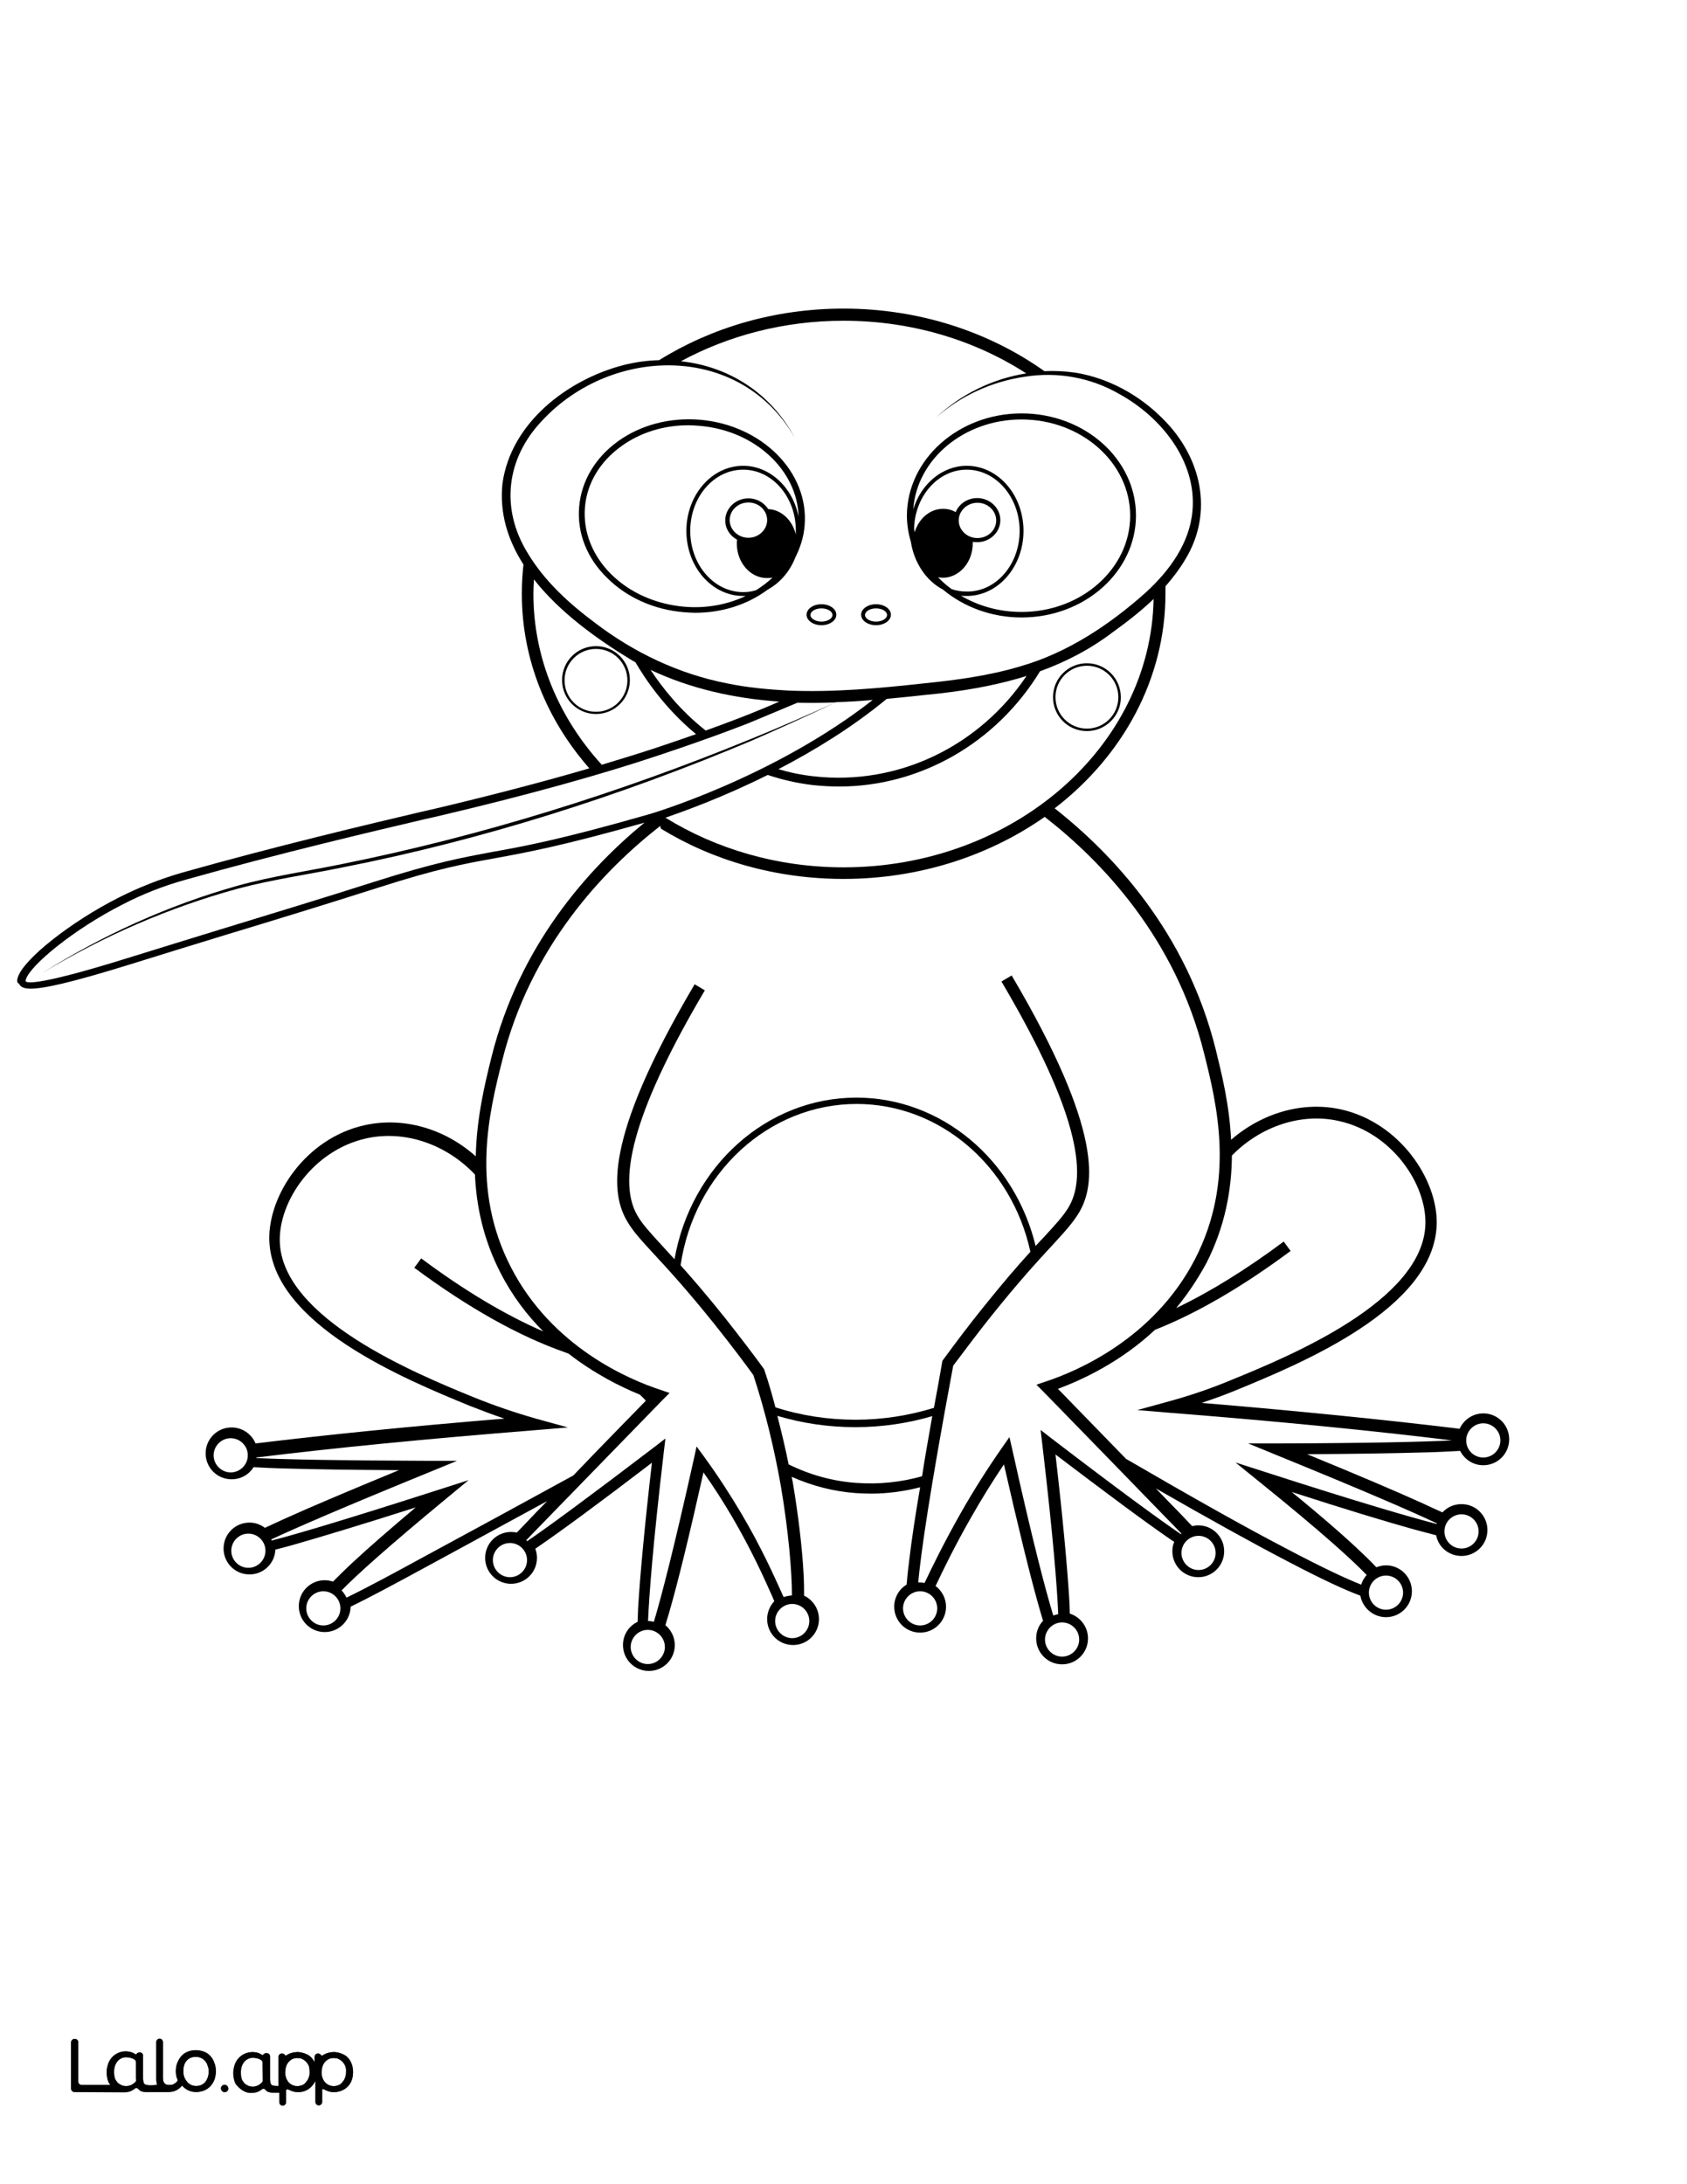<?xml version="1.0" encoding="utf-8"?>
<!-- Generator: Adobe Illustrator 26.1.0, SVG Export Plug-In . SVG Version: 6.00 Build 0)  -->
<svg version="1.1"  id="Layer_1" data-name="Layer 1" xmlns="http://www.w3.org/2000/svg" xmlns:xlink="http://www.w3.org/1999/xlink" x="0px" y="0px"
	 viewBox="0 0 612 792" style="enable-background:new 0 0 612 792;" xml:space="preserve">
<rect x="0" y="0" width="612" height="792" fill="#808080" stroke="none"/>
<style type="text/css">
	.st0{fill:#FFFFFF;}
	.st1{fill:#010101;}
</style>
<g id="Black">
	<rect x="4.3" y="13" width="599.5" height="769.9"/>
</g>
<g id="Color">
	<path class="st0" d="M234.3,507.9c-0.7-0.8-1.4-1.5-2.2-2.2c-7.1-2.9-16.5-7.6-25.9-14.9c-0.1,0-0.2-0.1-0.3-0.1l-0.8-0.3
		c-16.7-5.8-35.1-16.1-54.8-30.7l2.5-3.4c15.7,11.7,30.5,20.5,44.3,26.5c-5.8-5.8-11.2-12.8-15.5-21.2c-6.3-12.2-8.8-24.4-9.3-35.7
		c-10.5-11.1-25.6-16.2-39.5-13.1c-19.2,4.3-31.7,22.8-31.3,37.4c0.8,27.9,49.4,47.9,70.2,56.4c7.4,3,15,5.6,22.7,7.8l11.6,3.2
		l-12,1c-38.8,3.1-72.8,6.4-101,9.9c0,0.1,0,0.1,0,0.2c10.4,0.5,29.1,0.9,62,1h10.8l-10,4.1c-31.1,12.7-48.2,20.1-57.4,24.4
		c0.1,0.1,0.1,0.3,0.2,0.4c10-2.6,28.1-8,60.8-18.5l10.6-3.4l-8.6,7.1c-20.8,17.2-31.8,27.1-37.5,32.9c0.7,0.7,1.3,1.6,1.8,2.6
		c7.3-3.5,18-9.3,29-15.3c17.6-9.5,35.4-19.2,53.3-29C216.4,526.2,225.7,516.7,234.3,507.9z"/>
	<path class="st0" d="M426.7,474.3c12.2-5.8,25.3-13.9,39-24.1l2.5,3.4c-17.5,13-34,22.6-49.2,28.6c-12.6,11.8-26.6,18.2-35.2,21.4
		c8,8.2,16.6,17.1,24.7,25.4c23.6,13.7,42.9,24.6,57.7,32.3c14,7.4,22.5,11.3,27.6,13.3c0.4-1.3,1.1-2.5,2-3.5
		c-5.4-5.6-16.4-15.6-38.7-33.6l-8.9-7.2l10.9,3.5c34.1,11,52.4,16.3,62.1,18.8c0-0.1,0-0.2,0.1-0.2c-8.9-4.2-26.1-11.7-58.5-24.9
		l-10-4.1h10.8c34.2-0.1,53-0.6,63.2-1.1h-0.1c-28.4-3.5-62.8-6.9-102.1-10l-12-1l11.6-3.2c7.7-2.1,15.3-4.7,22.7-7.8
		c20.8-8.5,69.4-28.5,70.2-56.4c0.4-14.6-12.1-33.1-31.3-37.4c-13.6-3.1-28.4,1.8-38.9,12.5c-0.1,12.3-2.4,25.6-9.3,39.1
		C434.2,464.3,430.6,469.6,426.7,474.3z"/>
	<path class="st0" d="M338.2,513.5c-8.9,2.6-18.3,4-27.9,4c-9.7,0-19.2-1.4-28.3-4.1c1.5,5.8,2.9,11.7,4.1,17.6
		c7.7,3.8,16,6.1,24.5,6.7c8,0.6,16.1-0.2,23.9-2.4C335.5,528.7,336.8,521.5,338.2,513.5z"/>
	<path class="st0" d="M124.5,747.9c-0.4-0.5-0.8-0.9-1.4-1.2c-0.2-0.1-0.4-0.2-0.6-0.3c-0.4-0.1-0.7-0.2-1.1-0.2
		c-0.8,0-1.5,0.1-2.1,0.3c-0.5,0.2-0.9,0.5-1.3,0.9c-0.8,0.9-1.3,2.1-1.4,3.6c0,0.7,0,1.4,0.2,2s0.5,1.2,0.8,1.7
		c0.4,0.5,0.8,0.9,1.4,1.2c0.5,0.3,1.2,0.5,1.8,0.5c0.6,0.1,1.3-0.1,1.9-0.3s1-0.5,1.4-1s0.8-1,1-1.6c0.3-0.7,0.4-1.4,0.4-2.1
		c0.1-0.7,0-1.3-0.2-2C125.2,749,124.9,748.4,124.5,747.9z"/>
	<path class="st0" d="M111.3,747.9c-0.4-0.5-0.8-0.9-1.4-1.2c-0.2-0.1-0.4-0.2-0.6-0.3c-0.4-0.1-0.7-0.2-1.1-0.2
		c-0.8,0-1.5,0.1-2.1,0.3c-0.5,0.2-0.9,0.5-1.3,0.9c-0.8,0.9-1.3,2.1-1.4,3.6c0,0.7,0,1.4,0.2,2s0.5,1.2,0.8,1.7
		c0.4,0.5,0.8,0.9,1.4,1.2c0.5,0.3,1.2,0.5,1.8,0.5c0.6,0.1,1.3-0.1,1.9-0.3s1-0.5,1.4-1s0.8-1,1-1.6c0.3-0.7,0.4-1.4,0.4-2.1
		c0-0.7-0.1-1.3-0.2-2C112,749,111.7,748.4,111.3,747.9z"/>
	<path class="st0" d="M306,318.7c-24.6,0-47.4-6.7-66.2-18.2l-0.3-1c-20.6,16.1-47.1,43.8-57.4,85.4c-4.6,18.3-11.5,46.1,3.3,74.7
		c14.9,28.9,42.9,40.7,54.3,44.4l3.2,1.1l-2.4,2.4c-14.6,15-31.9,32.8-43.6,44.8c-2.1,2.2-4.2,4.3-6,6.2c0.1,0.1,0.2,0.2,0.4,0.3
		c7.9-5.4,21.8-15.6,46.1-34.1l4-3.1l-0.6,5c-3.9,33.3-5.3,51.4-5.7,61.2c0.7,0,1.4,0.1,2.1,0.3c2.8-9.3,7.3-26.7,14.5-59l1-4.6
		l2.8,3.8c4.8,6.6,9.3,13.5,13.5,20.6c7.2,12.2,11.6,22.1,14.6,28.7c0.2,0.5,0.4,1,0.7,1.5c0.9-0.3,1.9-0.5,3-0.6
		c0-8.7-1.3-23.6-4-39.5c-2.4-13.7-5.7-27.3-10-40.4c-2.9-4-7.6-10.3-13.9-18.2c-10.1-12.6-17-20.1-22.1-25.6c-4.6-5-7.6-8.2-9.8-12
		c-5.6-9.6-9.1-29,24.5-85.9l3.7,2.2c-24.4,41.3-32.4,68-24.5,81.6c1.9,3.3,4.7,6.3,9.2,11.2c1.3,1.4,2.7,3,4.3,4.7
		c5.9-33.7,33.5-58.6,66-58.6c30.7,0,57.4,22.4,65,53.8c1-1.1,2-2.2,2.9-3.1c4.5-4.9,7.3-7.9,9.2-11.2c7.9-13.6-0.1-40.3-24.5-81.6
		l3.7-2.2c33.6,56.9,30.1,76.3,24.5,85.9c-2.2,3.7-5.2,7-9.8,12c-5.1,5.5-12,13-22.1,25.6c-4.7,5.9-9.3,12-13.8,18
		c-8.5,45.4-11.7,67.8-12.7,78.6c0.2,0,0.4,0,0.6,0c0.6,0,1.2,0.1,1.7,0.2c2.8-5.9,7-14.5,13.1-25.3c4.6-8.1,9.6-16,14.9-23.6l2.8-4
		l1.1,4.8c7.4,33.3,12,50.7,14.8,59.9c0.6-0.2,1.2-0.4,1.8-0.5c-0.4-9.6-1.8-27.8-5.8-61.8l-0.6-5l4,3.1
		c25.1,19.2,39.1,29.4,46.9,34.7c0.1-0.1,0.1-0.1,0.2-0.2c-2-2.1-4.2-4.4-6.6-6.8c-11.7-12.1-29-29.8-43.6-44.8l-2.4-2.4l3.2-1.1
		c11.4-3.7,39.4-15.6,54.3-44.4c14.8-28.6,7.9-56.4,3.3-74.7c-10.4-41.8-37.1-69.6-57.8-85.7C359,310.2,333.7,318.7,306,318.7z"/>
	<path class="st0" d="M0,792h612V0H0V792z M77.8,754.1c-0.7,1.8-2,3.2-3.8,3.9c-0.9,0.4-1.9,0.5-2.8,0.5c-1,0-1.9-0.2-2.8-0.6
		c-0.7-0.3-1.9-1.2-2.3-1.8c-0.6,1-2.2,2-3.2,2.2c-0.5,0.1-1.1,0.2-1.6,0.2H53c-1.3,0-2.3-0.3-2.8-1.1c-0.2-0.3-0.8-0.5-1.2-0.2
		c-0.2,0.1-0.3,0.2-0.4,0.3s-0.3,0.2-0.5,0.3c-0.4,0.2-0.9,0.4-1.4,0.6c-0.5,0.1-1,0.2-1.5,0.2L27,758.5c-0.7,0-1.2-0.6-1.2-1.2
		v-16.8c0-0.7,0.6-1.2,1.2-1.2h0.2c0.7,0,1.2,0.6,1.2,1.2v14.3c0,0.7,0.6,1.2,1.2,1.2h10.5c-0.4-0.4-0.7-0.9-0.9-1.5
		c-0.3-0.9-0.5-2-0.5-3.1c0-1,0.2-2,0.5-3c0.3-0.9,0.8-1.7,1.4-2.4c1.3-1.4,3.1-2.2,5-2.2c0.8,0,1.6,0.2,2.3,0.4
		c0.4,0.2,0.8,0.3,1.1,0.6c0.2,0.1,0.5,0.1,0.6-0.1l0,0c0.3-0.6,1.3-0.5,1.4-0.5c0.5,0.1,0.9,0.6,0.9,1.1v7.9c0,0.7,0,1.8,0.4,2.3
		c0.1,0.1,0.1,0.1,0.2,0.2c0.7,0.6,3.3,0.4,4.2,0.3c0.1,0,0.2,0,0.4,0c0-0.1,0-0.1-0.1-0.1c-0.2-0.6-0.3-1.3-0.3-2.2v-13.3
		c0-0.7,0.6-1.2,1.2-1.2l0,0c0.7,0,1.2,0.6,1.2,1.2v13c0,1,0.2,1.6,0.6,2c0.4,0.5,1,0.6,1.8,0.6c0.3,0,0.7,0,1-0.1
		c0.9-0.3,1.8-1.1,2-1.6c0,0-0.2-0.5-0.3-0.8c-0.3-0.9-0.4-1.5-0.4-2.6c0-1.2,0.2-2.2,0.6-3.1c0.4-0.9,0.9-1.7,1.5-2.4
		c0.7-0.7,1.4-1.2,2.3-1.5c0.9-0.4,1.9-0.5,2.9-0.5s1.9,0.2,2.8,0.5s1.7,0.8,2.3,1.5c0.7,0.7,1.2,1.5,1.5,2.4c0.4,0.9,0.6,2,0.6,3.1
		C78.3,752.1,78.1,753.2,77.8,754.1z M81.3,758.6c-0.6-0.1-1-0.5-1.1-1.1c-0.2-0.9,0.6-1.7,1.5-1.5c0.5,0.1,1,0.5,1.1,1.1
		C83,758,82.2,758.7,81.3,758.6z M127.5,754.6c-0.7,1.7-2.1,3-3.9,3.6c-0.9,0.3-1.8,0.4-2.8,0.4c-0.9,0-1.8-0.3-2.6-0.7l-0.8-0.4
		c-0.2-0.1-0.5,0.1-0.5,0.3v4.4c0,0.7-0.6,1.2-1.2,1.2l0,0c-0.7,0-1.2-0.6-1.2-1.2v-7.6c0-0.1-0.1-0.1-0.1,0
		c-0.4,0.8-1.6,2.8-3.8,3.6c-1.2,0.4-2.3,0.4-2.8,0.4c-0.9,0-1.8-0.3-2.6-0.7l-0.7-0.3c-0.3-0.1-0.7,0.1-0.7,0.4v4.3
		c0,0.7-0.6,1.2-1.2,1.2l0,0c-0.7,0-1.2-0.6-1.2-1.2v-3.5H99c-1.3,0-2.3-0.3-2.8-1.1c-0.2-0.3-0.8-0.5-1.2-0.2
		c-0.2,0.1-0.3,0.2-0.4,0.3s-0.3,0.2-0.5,0.3c-0.4,0.2-0.9,0.4-1.4,0.6c-0.5,0.1-1,0.2-1.5,0.2c-0.3,0-0.5,0-0.6,0
		c-2.4-0.2-4-2-4.4-2.4c-0.1-0.1-0.1-0.2-0.2-0.2l0,0c-0.1-0.1-0.2-0.2-0.3-0.3c0-0.1-0.1-0.1-0.1-0.2c0,0,0-0.1-0.1-0.1
		c-0.2-0.3-0.3-0.6-0.4-0.9c-0.3-0.9-0.5-2-0.5-3.1c0-1,0.2-2,0.5-3c0.3-0.9,0.8-1.7,1.4-2.4c1.3-1.4,3.1-2.2,5-2.2
		c0.8,0,1.6,0.2,2.3,0.4c0.4,0.2,0.8,0.3,1.1,0.6c0.2,0.1,0.5,0.1,0.6-0.1l0,0c0.3-0.6,1.3-0.5,1.4-0.5l0,0c0.5,0.1,0.9,0.6,0.9,1.1
		v7.9c0,0.7,0,1.8,0.4,2.3c0.1,0.1,0.1,0.1,0.2,0.2c0.4,0.4,1.6,0.4,2.6,0.4v-10.6c0-0.7,0.6-1.2,1.2-1.2l0,0c0.4,0,0.8,0.2,1,0.6
		c0.1,0.2,0.4,0.3,0.6,0.1c0.5-0.3,1-0.6,1.6-0.8c0.4-0.1,0.7-0.2,1.1-0.3c0,0,0,0,0.1,0c0.5-0.1,1.1-0.1,1.6-0.1
		c0.9,0.1,1.8,0.3,2.7,0.7c0.8,0.4,1.5,0.9,2.1,1.5c0.4,0.5,0.8,1.1,1.1,1.7v-2.2c0-0.7,0.6-1.2,1.2-1.2l0,0c0.4,0,0.8,0.2,1,0.6
		c0.2,0.2,0.5,0.3,0.7,0.1c0.5-0.3,1-0.6,1.6-0.8c0.4-0.1,0.7-0.2,1.1-0.3c0,0,0,0,0.1,0c0.5-0.1,1.1-0.1,1.6-0.1
		c0.9,0.1,1.8,0.3,2.7,0.7c0.8,0.4,1.5,0.9,2.1,1.5c0.6,0.7,1.1,1.5,1.3,2.3c0.3,0.9,0.4,1.9,0.4,3
		C128.1,752.7,127.9,753.7,127.5,754.6z M6.5,354.3c2.1-6.5,19.1-20,36.5-28.8c7.5-3.8,15.4-6.9,23.5-9.2
		c33.7-9.5,67.9-17.6,86.2-21.9l5.7-1.3c20.2-4.8,39-9.7,55.4-14.5c-15.4-17.5-24.5-39.5-24.5-63.3c0-3.6,0.2-7.1,0.6-10.6
		c-5.6-8.7-8.8-18.6-7.6-29.5c3.1-21.9,23.5-37.5,43.8-42.8c4.4-1.1,8.7-1.7,13-1.8c19-11.8,42-18.7,66.9-18.7
		c27.6,0,52.9,8.5,72.9,22.7c3.7-0.2,7.3,0,11,0.5c12.1,1.9,23.4,8.1,32,16.8c13.9,13.8,18.6,33.8,8,51.1c-2.1,3.5-4.5,6.6-7.1,9.6
		c0,0.9,0,1.8,0,2.6c0,31.1-15.6,59-40.2,77.9c21.1,16.6,47.8,44.9,58.4,87.3c2.1,8.6,5,20,5.6,32.9c11.3-9.8,26.1-14.1,40-11
		c21.2,4.8,35,25.4,34.6,41.6c-0.8,30.7-49.5,50.6-72.8,60.2c-4.1,1.7-8.3,3.2-12.5,4.6c34.8,2.9,65.5,6,91.3,9.1
		c0.8,0.1,1.6,0.2,2.3,0.3c1.5-3.3,4.8-5.6,8.6-5.6c5.2,0,9.4,4.2,9.4,9.4s-4.2,9.4-9.4,9.4c-3.7,0-6.8-2.1-8.4-5.2
		c-3.9,0.2-8.8,0.5-14.9,0.6c-10.2,0.3-23.9,0.5-40.6,0.6c18.3,7.5,32.4,13.5,42.1,17.9c2.6,1.2,4.9,2.3,7,3.2c1.7-1.9,4.2-3,6.9-3
		c5.2,0,9.4,4.2,9.4,9.4s-4.2,9.4-9.4,9.4c-4.6,0-8.4-3.2-9.2-7.5c-2.4-0.6-5.2-1.4-8.3-2.2c-10.4-2.9-25.2-7.4-44.1-13.5
		c11.4,9.3,20.1,16.9,26,22.6c1.9,1.8,3.4,3.3,4.7,4.7c1.1-0.4,2.3-0.7,3.5-0.7c5.2,0,9.4,4.2,9.4,9.4s-4.2,9.4-9.4,9.4
		c-4.6,0-8.5-3.4-9.3-7.8c-5.4-2-13.5-5.7-26.1-12.3c-12.5-6.5-28.6-15.4-48.1-26.6c2,2.1,3.9,4,5.7,5.9c3.1,3.1,5.5,5.7,7.5,7.8
		c0.7-0.2,1.4-0.3,2.2-0.3c5.2,0,9.4,4.2,9.4,9.4s-4.2,9.4-9.4,9.4s-9.4-4.2-9.4-9.4c0-1.2,0.2-2.4,0.7-3.4c-0.5-0.3-1-0.7-1.5-1
		c-8.9-6.1-22.9-16.5-41.6-30.7c2.7,23.3,4.3,41,5,52.5c0.1,1.9,0.2,3.6,0.2,5.2c3.8,1.2,6.6,4.8,6.6,9c0,5.2-4.2,9.4-9.4,9.4
		s-9.4-4.2-9.4-9.4c0-2.5,0.9-4.7,2.5-6.4c-0.5-1.7-1.1-3.6-1.7-5.8c-3.1-11-7.3-28.1-12.5-50.9c-4.2,6.2-8.2,12.7-11.9,19.2
		c-6,10.5-10.1,19-12.9,24.9c2.3,1.7,3.8,4.5,3.8,7.5c0,5.2-4.2,9.4-9.4,9.4s-9.4-4.2-9.4-9.4c0-3.4,1.8-6.4,4.5-8
		c0.2-2.5,0.5-5.5,1-9.3c0.8-6.8,2.1-15.5,3.9-26c-5.9,1.5-11.8,2.3-17.8,2.3c-1.9,0-3.7-0.1-5.6-0.2c-8-0.6-15.8-2.6-23.2-5.9
		c0.1,0.7,0.3,1.4,0.4,2c1.9,11.2,3.4,23.5,3.9,32.9c0.2,3.3,0.2,6,0.2,8.2c3.2,1.5,5.4,4.8,5.4,8.5c0,5.2-4.2,9.4-9.4,9.4
		s-9.4-4.2-9.4-9.4c0-2.5,1-4.8,2.6-6.5c-0.3-0.7-0.6-1.4-0.9-2.1c-2.9-6.5-7.3-16.3-14.3-28.3c-3.3-5.6-6.8-11.1-10.5-16.3
		c-5.1,22.8-9.3,40-12.5,51c-0.5,1.6-0.9,3-1.3,4.4c2,1.7,3.4,4.3,3.4,7.2c0,5.2-4.2,9.4-9.4,9.4s-9.4-4.2-9.4-9.4
		c0-3.7,2.1-6.9,5.3-8.4c0.1-1.5,0.1-3.3,0.2-5.2c0.7-11.5,2.3-29.1,5-52.5c-18.7,14.3-32.7,24.6-41.6,30.7
		c-0.3,0.2-0.5,0.3-0.7,0.5c0.4,1,0.6,2.2,0.6,3.3c0,5.2-4.2,9.4-9.4,9.4s-9.4-4.2-9.4-9.4s4.2-9.4,9.4-9.4c0.7,0,1.4,0.1,2.1,0.2
		c1.9-2,4.2-4.3,6.9-7.2c1.3-1.3,2.7-2.8,4.1-4.2c-13.8,7.5-27.6,15-41.2,22.4c-14.5,7.9-23.9,12.9-30.1,15.9
		c-0.1,5.1-4.3,9.2-9.4,9.2c-5.2,0-9.4-4.2-9.4-9.4s4.2-9.4,9.4-9.4c1,0,2.1,0.2,3,0.5c1.9-1.9,4.2-4.2,7.1-6.9
		c5.7-5.3,13.4-12,22.9-20c-19.1,6.1-34,10.6-44.5,13.6c-2.4,0.7-4.5,1.2-6.4,1.7c-0.2,5-4.3,9-9.4,9c-5.2,0-9.4-4.2-9.4-9.4
		s4.2-9.4,9.4-9.4c2.1,0,4,0.7,5.6,1.9c1.9-0.9,4.1-1.9,6.5-3c9.7-4.4,23.9-10.4,42.1-17.9c-16.7-0.1-30.3-0.3-40.6-0.6
		c-4.7-0.1-8.7-0.3-12.1-0.5c-1.7,2.7-4.6,4.4-8,4.4c-5.2,0-9.4-4.2-9.4-9.4s4.2-9.4,9.4-9.4c3.9,0,7.3,2.4,8.7,5.8
		c25.6-3.1,55.9-6.2,90.3-9c-4.2-1.4-8.4-3-12.5-4.6c-23.4-9.6-72-29.5-72.8-60.2c-0.4-16.3,13.3-36.9,34.6-41.6
		c14-3.1,29,1.2,40.3,11.3c0.3-14.2,3.4-26.7,5.7-36c10.1-40.4,34.9-68.1,55.5-85c-29.7,8.4-42.7,10.8-54.2,12.9
		c-11.1,2-20.7,3.7-42.8,10.8c-18.5,5.9-37.4,11.7-55.6,17.2c-11.1,3.4-22.5,6.9-33.7,10.4c-21.9,6.8-31.7,8.9-36.4,8.9
		c-2.8,0-3.7-0.8-4.2-1.8C6.1,356.4,6.1,355.4,6.5,354.3z"/>
	<path class="st0" d="M237.9,271.2c5.4-1.8,10.3-3.5,14.6-5c-11.4-9.4-18.5-20.1-22-26.1c-0.6-0.3-1.2-0.6-1.8-1
		c-12-7.3-25.6-17-35-29c-0.1,1.7-0.2,3.5-0.2,5.2c0,23.4,9.3,45,24.8,62C225.3,275.2,231.8,273.2,237.9,271.2z M203.9,246.6
		c0-6.8,5.5-12.3,12.3-12.3s12.3,5.5,12.3,12.3s-5.5,12.3-12.3,12.3S203.9,253.4,203.9,246.6z"/>
	<path class="st0" d="M394.3,241.4c-6.3,0-11.4,5.1-11.4,11.4s5.1,11.4,11.4,11.4s11.4-5.1,11.4-11.4
		C405.7,246.5,400.6,241.4,394.3,241.4z"/>
	<path class="st0" d="M94.8,747c-0.4-0.2-0.7-0.4-1.1-0.5c-0.6-0.2-1.3-0.3-1.9-0.3s-1.3,0.1-1.8,0.4c-0.6,0.3-1,0.6-1.4,1.1
		s-0.7,1.1-0.9,1.7c-0.2,0.7-0.3,1.4-0.3,2.2c0,0.7,0.1,1.5,0.3,2.2c0.2,0.6,0.5,1,0.9,1.5s0.9,0.7,1.4,1c0.6,0.3,1.3,0.4,1.9,0.4
		c0.7,0,1.3-0.2,2-0.5c0.5-0.3,0.9-0.6,1.3-1c0.2-0.2,0.3-0.5,0.3-0.8v-6.3C95.4,747.6,95.2,747.2,94.8,747z"/>
	<path class="st0" d="M338.8,510.5c1-5.3,2-10.8,3-16.6l0.1-0.5l0.3-0.4c4.6-6.3,9.3-12.5,14.2-18.6c7.3-9.1,12.9-15.6,17.4-20.5
		c-6.8-31.2-32.9-53.6-63-53.6c-31.9,0-59,25-63.9,58.5c4.2,4.7,9.4,10.7,15.9,18.8c6.4,8.1,11.3,14.6,14.2,18.6l0.2,0.3l0.1,0.3
		c1.5,4.4,2.8,8.9,4,13.5c9.3,3,19.1,4.5,29.1,4.5C320.1,514.8,329.7,513.3,338.8,510.5z"/>
	<path class="st0" d="M216.2,235.3c-6.3,0-11.4,5.1-11.4,11.4c0,6.3,5.1,11.4,11.4,11.4s11.4-5.1,11.4-11.4
		C227.6,240.4,222.5,235.3,216.2,235.3z"/>
	<path class="st0" d="M377.3,243.4c-15.9,26.1-43.6,41.8-72.9,41.8c-3.1,0-6.2-0.2-9.3-0.5c-6-0.7-11.5-2-16.6-3.7
		c-16,8-29.9,13-37.1,15.5c18.3,11.3,40.6,18,64.6,18c61.4,0,111.5-43.5,112.5-97.3c-4.5,4.3-9.5,8.2-14.5,11.8
		C395.6,235.4,386.7,240,377.3,243.4z M394.3,265.1c-6.8,0-12.3-5.5-12.3-12.3s5.5-12.3,12.3-12.3s12.3,5.5,12.3,12.3
		C406.7,259.5,401.1,265.1,394.3,265.1z"/>
	<path class="st0" d="M215.8,225.8c14.1,10.8,30.5,18.6,48,22c7.1,1.5,14.8,2.2,22.1,2.6c16.5,0.7,32.8-0.8,49.2-2.6
		c11.9-1.2,23.8-2.8,35.1-6.2c17.1-4.9,32.4-15.1,45.5-26.8c8.5-7.8,15.9-17.8,16.9-29.6c1.6-18-11.4-34-26.5-42.3
		c-10.3-6-22.5-8.2-34.3-6.3c-11.8,1.7-23.2,6.8-32.2,14.8c8.9-8.4,20.5-14.1,32.7-16c-18.6-12-41.5-19.1-66.3-19.1
		c-21.6,0-41.8,5.4-59,14.7c17.1,1.8,32.5,11.3,41.3,27.7c-19.7-34.4-66.4-33.4-91.7-6.1c-13,13.7-15.1,31.8-5.2,47.9
		C197.5,210.7,206.4,218.8,215.8,225.8z M370.6,149.9c22.9,0,41.5,16.6,41.5,37s-18.6,37-41.5,37c-11,0-21.1-3.9-28.5-10.1
		c-6.1-3.2-10.5-9.7-11.7-17.5c-0.9-3-1.4-6.2-1.4-9.4C329.1,166.6,347.7,149.9,370.6,149.9z M317.8,219.1c3,0,5.4,1.7,5.4,3.8
		s-2.4,3.8-5.4,3.8s-5.4-1.7-5.4-3.8S314.8,219.1,317.8,219.1z M298,219.1c3,0,5.4,1.7,5.4,3.8s-2.4,3.8-5.4,3.8s-5.4-1.7-5.4-3.8
		S295,219.1,298,219.1z M210.1,183.8c0.8-9.4,5.8-17.8,14.1-23.8c8.2-5.9,18.8-8.7,29.7-7.8c22.5,1.9,39.6,19,38,38.3
		c-0.3,4.2-1.6,8.1-3.4,11.7c-2,5.1-5.6,9.2-10,11.6c-7.1,5.3-16.3,8.4-26.3,8.4c-1.3,0-2.6-0.1-4-0.2c-10.9-0.9-20.8-5.3-28-12.5
		C212.9,202.4,209.3,193.2,210.1,183.8z"/>
	<path class="st0" d="M48.8,746.8c-0.4-0.2-0.7-0.4-1.1-0.5c-0.6-0.2-1.3-0.3-1.9-0.3c-0.6,0-1.3,0.1-1.8,0.4
		c-0.6,0.3-1,0.6-1.4,1.1s-0.7,1.1-0.9,1.7c-0.2,0.7-0.3,1.4-0.3,2.2c0,0.7,0.1,1.5,0.3,2.2c0.2,0.6,0.5,1,0.9,1.5s0.9,0.7,1.4,1
		c0.6,0.3,1.3,0.4,1.9,0.4c0.7,0,1.3-0.2,2-0.5c0.5-0.3,0.9-0.6,1.3-1c0.2-0.2,0.3-0.5,0.3-0.8l0,0v-6.3
		C49.4,747.4,49.2,747,48.8,746.8z"/>
	<path class="st0" d="M74.4,747.3c-0.4-0.5-0.9-0.9-1.5-1.1c-0.6-0.3-1.2-0.4-1.8-0.4c-1.5,0-2.6,0.5-3.4,1.4s-1.2,2.2-1.2,3.8
		c0,0.7,0.1,1.4,0.3,2.1c0.2,0.6,0.6,1.2,1,1.7s0.9,0.9,1.5,1.2s1.2,0.4,1.9,0.4c0.7,0,1.3-0.1,1.9-0.4c0.6-0.2,1-0.6,1.4-1.1
		s0.7-1.1,0.9-1.7c0.2-0.7,0.3-1.4,0.3-2.1c0-0.7-0.1-1.4-0.4-2C75.2,748.4,74.8,747.8,74.4,747.3z"/>
	<path class="st1" d="M76.2,745.5c-0.7-0.7-1.4-1.2-2.3-1.5c-0.9-0.4-1.8-0.5-2.8-0.5s-1.9,0.2-2.9,0.5c-0.9,0.3-1.6,0.8-2.3,1.5
		c-0.6,0.6-1.1,1.4-1.5,2.4c-0.4,0.9-0.6,2-0.6,3.1s0.1,1.7,0.4,2.6c0.1,0.2,0.3,0.7,0.3,0.8c-0.2,0.6-1.1,1.4-2,1.6
		c-0.3,0.1-0.7,0.1-1,0.1c-0.7,0-1.4-0.1-1.8-0.6c-0.4-0.5-0.6-1-0.6-2v-13c0-0.7-0.6-1.2-1.2-1.2l0,0c-0.7,0-1.2,0.6-1.2,1.2v13.3
		c0,0.9,0.1,1.6,0.3,2.2c0,0.1,0,0.1,0.1,0.1c-0.1,0-0.2,0-0.4,0c-1,0.1-3.5,0.3-4.2-0.3c-0.1-0.1-0.1-0.1-0.2-0.2
		c-0.4-0.5-0.4-1.7-0.4-2.3v-7.9c0-0.5-0.4-1-0.9-1.1c-0.1,0-1-0.1-1.4,0.5l0,0c-0.1,0.2-0.4,0.3-0.6,0.1c-0.4-0.2-0.7-0.4-1.1-0.6
		c-0.7-0.3-1.4-0.4-2.3-0.4c-1.9,0-3.7,0.8-5,2.2c-0.6,0.7-1.1,1.5-1.4,2.4c-0.3,1-0.5,2-0.5,3c0,1.1,0.2,2.2,0.5,3.1
		c0.2,0.5,0.5,1,0.9,1.5H29.6c-0.7,0-1.2-0.6-1.2-1.2v-14.3c0-0.7-0.6-1.2-1.2-1.2H27c-0.7,0-1.2,0.6-1.2,1.2v16.8
		c0,0.7,0.6,1.2,1.2,1.2l18.2,0.1c0.5,0,1-0.1,1.5-0.2c0.5-0.1,1-0.3,1.4-0.6c0.2-0.1,0.3-0.2,0.5-0.3s0.3-0.2,0.4-0.3
		c0.3-0.3,0.9-0.1,1.2,0.2c0.6,0.8,1.5,1.1,2.8,1.1h8.2c0.5,0,1.1-0.1,1.6-0.2c1-0.2,2.6-1.2,3.2-2.2c0.4,0.6,1.6,1.5,2.3,1.8
		c0.9,0.4,1.8,0.6,2.8,0.6s1.9-0.2,2.8-0.5c1.8-0.7,3.1-2.1,3.8-3.9c0.4-0.9,0.6-2,0.6-3.1c0-1.2-0.2-2.2-0.6-3.1
		C77.4,747,76.9,746.2,76.2,745.5z M49.4,754.1L49.4,754.1c0,0.3-0.1,0.6-0.3,0.8c-0.4,0.4-0.8,0.7-1.3,1c-0.6,0.3-1.3,0.5-2,0.5
		s-1.4-0.1-1.9-0.4c-0.5-0.3-1-0.5-1.4-1s-0.7-0.9-0.9-1.5c-0.2-0.7-0.3-1.4-0.3-2.2c0-0.7,0.1-1.5,0.3-2.2c0.2-0.6,0.5-1.2,0.9-1.7
		s0.9-0.8,1.4-1.1c0.6-0.3,1.2-0.4,1.8-0.4s1.3,0.1,1.9,0.3c0.4,0.1,0.8,0.3,1.1,0.5s0.6,0.6,0.6,1v6.4H49.4z M75.4,753.2
		c-0.2,0.6-0.5,1.2-0.9,1.7s-0.9,0.8-1.4,1.1c-0.6,0.3-1.3,0.4-1.9,0.4s-1.3-0.1-1.9-0.4c-0.6-0.3-1.1-0.7-1.5-1.2s-0.7-1.1-1-1.7
		c-0.2-0.7-0.3-1.4-0.3-2.1c0-1.6,0.4-2.9,1.2-3.8s2-1.4,3.4-1.4c0.6,0,1.3,0.2,1.8,0.4c0.6,0.3,1.1,0.7,1.5,1.1
		c0.4,0.5,0.8,1.1,1,1.7c0.2,0.7,0.4,1.3,0.4,2C75.8,751.8,75.7,752.5,75.4,753.2z"/>
	<path class="st1" d="M126.4,746.3c-0.6-0.7-1.3-1.2-2.1-1.5c-0.8-0.4-1.8-0.6-2.7-0.7c-0.5,0-1.1,0-1.6,0.1c0,0,0,0-0.1,0
		c-0.4,0.1-0.8,0.2-1.1,0.3c-0.6,0.2-1.1,0.4-1.6,0.8c-0.2,0.2-0.5,0.1-0.7-0.1c-0.2-0.3-0.6-0.6-1-0.6l0,0c-0.7,0-1.2,0.6-1.2,1.2
		v2.2c-0.3-0.6-0.7-1.2-1.1-1.7c-0.6-0.7-1.3-1.2-2.1-1.5c-0.8-0.4-1.8-0.6-2.7-0.7c-0.5,0-1.1,0-1.6,0.1c0,0,0,0-0.1,0
		c-0.4,0.1-0.8,0.2-1.1,0.3c-0.6,0.2-1.1,0.5-1.6,0.8c-0.2,0.1-0.4,0.1-0.6-0.1c-0.2-0.4-0.6-0.6-1-0.6l0,0c-0.7,0-1.2,0.6-1.2,1.2
		v10.6c-1,0-2.2,0-2.6-0.4c-0.1-0.1-0.1-0.1-0.2-0.2c-0.4-0.5-0.4-1.7-0.4-2.3v-7.9c0-0.5-0.4-1-0.9-1.1l0,0c-0.1,0-1-0.1-1.4,0.5
		l0,0c-0.1,0.2-0.4,0.3-0.6,0.1c-0.4-0.2-0.7-0.4-1.1-0.6c-0.7-0.3-1.4-0.4-2.3-0.4c-1.9,0-3.7,0.8-5,2.2c-0.6,0.7-1.1,1.5-1.4,2.4
		c-0.3,1-0.5,2-0.5,3c0,1.1,0.2,2.2,0.5,3.1c0.1,0.3,0.3,0.6,0.4,0.9c0,0,0,0.1,0.1,0.1c0,0.1,0.1,0.1,0.1,0.2
		c0.1,0.1,0.2,0.2,0.3,0.3l0,0c0,0,0.1,0.1,0.2,0.2c0.3,0.4,1.9,2.2,4.4,2.4c0.1,0,0.3,0,0.6,0c0.5,0,1-0.1,1.5-0.2
		c0.5-0.1,1-0.3,1.4-0.6c0.2-0.1,0.3-0.2,0.5-0.3c0.1-0.1,0.3-0.2,0.4-0.3c0.3-0.3,0.9-0.1,1.2,0.2c0.6,0.8,1.5,1.1,2.8,1.1h2.1v3.5
		c0,0.7,0.6,1.2,1.2,1.2l0,0c0.7,0,1.2-0.6,1.2-1.2V758c0-0.3,0.4-0.6,0.7-0.4l0.7,0.3c0.8,0.4,1.7,0.6,2.6,0.7
		c0.4,0,1.6,0.1,2.8-0.4c2.3-0.8,3.4-2.7,3.8-3.6c0-0.1,0.1,0,0.1,0v7.6c0,0.7,0.6,1.2,1.2,1.2l0,0c0.7,0,1.2-0.6,1.2-1.2v-4.4
		c0-0.3,0.3-0.5,0.5-0.3l0.8,0.4c0.8,0.4,1.7,0.6,2.6,0.7c0.9,0.1,1.9-0.1,2.8-0.4c1.7-0.6,3.1-1.9,3.9-3.6c0.4-0.9,0.6-1.9,0.7-3
		c0-1.1-0.1-2.1-0.4-3C127.4,747.8,127,747,126.4,746.3z M95.3,754.3c0,0.3-0.1,0.6-0.3,0.8c-0.4,0.4-0.8,0.7-1.3,1
		c-0.6,0.3-1.3,0.5-2,0.5s-1.4-0.1-1.9-0.4c-0.5-0.3-1-0.5-1.4-1s-0.7-0.9-0.9-1.5c-0.2-0.7-0.3-1.4-0.3-2.2c0-0.7,0.1-1.5,0.3-2.2
		c0.2-0.6,0.5-1.2,0.9-1.7s0.9-0.8,1.4-1.1c0.6-0.3,1.2-0.4,1.8-0.4c0.6,0,1.3,0.1,1.9,0.3c0.4,0.1,0.8,0.3,1.1,0.5
		c0.3,0.2,0.6,0.6,0.6,1L95.3,754.3z M112,753.6c-0.2,0.6-0.5,1.1-1,1.6c-0.4,0.4-0.9,0.8-1.4,1c-0.6,0.2-1.3,0.3-1.9,0.3
		s-1.2-0.2-1.8-0.5c-0.5-0.3-1-0.7-1.4-1.2s-0.7-1.1-0.8-1.7c-0.2-0.7-0.3-1.3-0.2-2c0.1-1.5,0.5-2.7,1.4-3.6
		c0.4-0.4,0.8-0.7,1.3-0.9c0.6-0.3,1.3-0.4,2.1-0.3c0.4,0,0.8,0.1,1.1,0.2c0.2,0.1,0.4,0.2,0.6,0.3c0.5,0.3,1,0.7,1.4,1.2
		s0.7,1.1,0.9,1.7c0.2,0.6,0.3,1.3,0.2,2C112.4,752.3,112.3,753,112,753.6z M125.2,753.6c-0.2,0.6-0.5,1.1-1,1.6
		c-0.4,0.4-0.9,0.8-1.4,1c-0.6,0.2-1.3,0.3-1.9,0.3s-1.2-0.2-1.8-0.5c-0.5-0.3-1-0.7-1.4-1.2s-0.7-1.1-0.8-1.7
		c-0.2-0.7-0.3-1.3-0.2-2c0.1-1.5,0.5-2.7,1.4-3.6c0.4-0.4,0.8-0.7,1.3-0.9c0.6-0.3,1.3-0.4,2.1-0.3c0.4,0,0.8,0.1,1.1,0.2
		c0.2,0.1,0.4,0.2,0.6,0.3c0.5,0.3,1,0.7,1.4,1.2s0.7,1.1,0.9,1.7c0.2,0.6,0.3,1.3,0.2,2C125.6,752.3,125.4,753,125.2,753.6z"/>
	<path class="st1" d="M81.7,756c-0.9-0.1-1.7,0.6-1.5,1.5c0.1,0.5,0.5,1,1.1,1.1c0.9,0.1,1.7-0.6,1.5-1.5
		C82.7,756.5,82.3,756.1,81.7,756z"/>
	<path class="st0" d="M372.4,245.1c-11.8,3.7-24.1,5.7-36.9,6.9c-4.6,0.5-9.2,1-13.8,1.4c-12.6,10.4-26.4,18.8-39.3,25.5
		c4,1.2,8.3,2.1,12.9,2.6C325.6,284.9,355.1,270.8,372.4,245.1z"/>
	<path class="st0" d="M256,264.9c9.8-3.5,15.6-5.9,15.7-5.9c3.7-1.5,7.4-3,11-4.6c-16.1-1.1-32.1-4.6-46.7-11.5
		C240.1,249.1,246.6,257.5,256,264.9z"/>
	<path class="st0" d="M46.3,347.4c11.2-3.5,22.7-7,33.7-10.4c18.3-5.6,37.1-11.3,55.6-17.2c22.3-7.1,31.9-8.8,43.1-10.9
		c11.8-2.1,25.2-4.6,56.6-13.6c0.5-0.1,45.3-13.3,81.3-41.5c-4.4,0.4-8.9,0.7-13.3,0.8c-10.2,4.9-20.4,9.5-30.7,14
		c-47.7,20.1-97.4,35.9-148.2,45.9c-12.7,2.6-25.5,4.4-38,7.7c-24.9,6.8-48.9,17.2-71,30.6c21.9-13.8,45.8-24.6,70.7-31.6
		c12.5-3.5,25.4-5.3,38-7.9c50.7-10.2,100.3-25.7,148.2-45.3c10.4-4.2,20.6-8.7,30.8-13.3c-1.2,0-2.5,0.1-3.7,0.1
		c-3.4,0.1-6.8,0.1-10.1,0c-5.5,2.3-11,4.6-16.5,6.9c-0.1,0.1-13.4,5.4-33.9,12.2c-21.2,7.1-48.7,14.7-79.8,22l-5.7,1.3
		c-18.3,4.3-52.4,12.3-86.1,21.8c-7.9,2.2-15.6,5.2-22.9,9c-17.7,9-33.4,22-35,27.1c-0.1,0.4-0.1,0.7-0.1,0.7
		C9.8,356.6,14.8,357.2,46.3,347.4z"/>
	<path class="st0" d="M269.6,170.3c-10.6,0-19.2,9.9-19.2,22.2s8.6,22.2,19.2,22.2c1.6,0,3.2-0.2,4.7-0.7c2.2-1.4,4.2-2.9,6-4.6
		c-0.7,0.2-1.4,0.2-2.1,0.2c-6,0-10.9-5.6-10.9-12.5c0-0.5,0-0.9,0.1-1.4c-2.6-1.4-4.3-4-4.3-7c0-4.4,3.8-8,8.4-8
		c3.1,0,5.7,1.6,7.2,3.9c4.8,0.2,8.8,4.1,10,9.2c0-0.4,0-0.8,0-1.3C288.8,180.3,280.2,170.3,269.6,170.3z"/>
	<path class="st0" d="M248.2,220c8.1,0.7,15.8-0.8,22.3-3.9c-0.3,0-0.6,0-0.9,0c-11.4,0-20.6-10.6-20.6-23.6s9.2-23.6,20.6-23.6
		c9.8,0,18.1,8,20.1,18.5c-0.4-16.9-15.9-31.4-36.1-33c-1.3-0.1-2.6-0.2-3.8-0.2c-9,0-17.5,2.6-24.4,7.6
		c-7.8,5.6-12.5,13.5-13.2,22.2s2.6,17.3,9.4,24.1C228.4,214.9,237.9,219.1,248.2,220z"/>
	<path class="st0" d="M350.7,168.9c11.4,0,20.6,10.6,20.6,23.6s-9.2,23.6-20.6,23.6c-0.7,0-1.4,0-2.1-0.1c6.3,3.7,13.8,5.9,22,5.9
		c21.7,0,39.4-15.7,39.4-34.9s-17.7-34.9-39.4-34.9c-20.9,0-38,14.4-39.3,32.6C334.1,175.5,341.8,168.9,350.7,168.9z"/>
	<path class="st0" d="M369.9,192.5c0-12.2-8.6-22.2-19.2-22.2c-10.3,0-18.8,9.5-19.1,21.4c0.1,0.4,0.1,0.8,0.2,1.3
		c1.5-4.9,5.5-8.5,10.3-8.5c1.7,0,3.2,0.4,4.6,1.2c1.2-3,4.3-5.1,7.8-5.1c4.6,0,8.4,3.6,8.4,8s-3.8,8-8.4,8c-0.5,0-1.1-0.1-1.6-0.1
		c0,0.2,0,0.3,0,0.5c0,6.9-4.9,12.5-10.9,12.5c-0.6,0-1.1-0.1-1.7-0.2c1.5,1.6,3.1,3,4.9,4.3c1.7,0.6,3.5,0.9,5.4,0.9
		C361.3,214.7,369.9,204.7,369.9,192.5z"/>
	<path class="st0" d="M298,225.4c2.2,0,4-1.1,4-2.4s-1.8-2.4-4-2.4s-4,1.1-4,2.4S295.9,225.4,298,225.4z"/>
	<path class="st0" d="M317.8,225.4c2.2,0,4-1.1,4-2.4s-1.8-2.4-4-2.4s-4,1.1-4,2.4S315.6,225.4,317.8,225.4z"/>
	<path class="st0" d="M271.5,182.2c-3.8,0-6.8,2.9-6.8,6.4s3.1,6.4,6.8,6.4s6.8-2.9,6.8-6.4C278.3,185.1,275.3,182.2,271.5,182.2z"
		/>
	<path class="st0" d="M354.6,195.1c3.8,0,6.8-2.9,6.8-6.4s-3.1-6.4-6.8-6.4s-6.8,2.9-6.8,6.4C347.8,192.2,350.8,195.1,354.6,195.1z"
		/>
	<path class="st0" d="M83.7,521.5c-3.4,0-6.2,2.8-6.2,6.2s2.8,6.2,6.2,6.2c3.4,0,6.2-2.8,6.2-6.2S87.1,521.5,83.7,521.5z"/>
	<path class="st0" d="M90.1,556.1c-3.4,0-6.2,2.8-6.2,6.2s2.8,6.2,6.2,6.2c3.4,0,6.2-2.8,6.2-6.2S93.5,556.1,90.1,556.1z"/>
	<path class="st0" d="M117.3,577c-3.4,0-6.2,2.8-6.2,6.2s2.8,6.2,6.2,6.2s6.2-2.8,6.2-6.2S120.7,577,117.3,577z"/>
	<path class="st0" d="M333.8,577c-3.4,0-6.2,2.8-6.2,6.2s2.8,6.2,6.2,6.2s6.2-2.8,6.2-6.2S337.2,577,333.8,577z"/>
	<path class="st0" d="M185,559.5c-3.4,0-6.2,2.8-6.2,6.2s2.8,6.2,6.2,6.2s6.2-2.8,6.2-6.2S188.4,559.5,185,559.5z"/>
	<path class="st0" d="M235,591c-3.4,0-6.2,2.8-6.2,6.2s2.8,6.2,6.2,6.2s6.2-2.8,6.2-6.2S238.4,591,235,591z"/>
	<path class="st0" d="M281.2,587.8c0,3.4,2.8,6.2,6.2,6.2s6.2-2.8,6.2-6.2s-2.8-6.2-6.2-6.2S281.2,584.4,281.2,587.8z"/>
	<path class="st0" d="M379.1,594.5c0,3.4,2.8,6.2,6.2,6.2s6.2-2.8,6.2-6.2s-2.8-6.2-6.2-6.2S379.1,591.1,379.1,594.5z"/>
	<path class="st0" d="M434.8,569.3c3.4,0,6.2-2.8,6.2-6.2s-2.8-6.2-6.2-6.2s-6.2,2.8-6.2,6.2S431.4,569.3,434.8,569.3z"/>
	<path class="st0" d="M502.8,583.7c3.4,0,6.2-2.8,6.2-6.2s-2.8-6.2-6.2-6.2s-6.2,2.8-6.2,6.2S499.4,583.7,502.8,583.7z"/>
	<circle class="st0" cx="530.2" cy="555.3" r="6.2"/>
	<path class="st0" d="M538.1,528.5c3.4,0,6.2-2.8,6.2-6.2s-2.8-6.2-6.2-6.2s-6.2,2.8-6.2,6.2S534.6,528.5,538.1,528.5z"/>
</g>
</svg>
